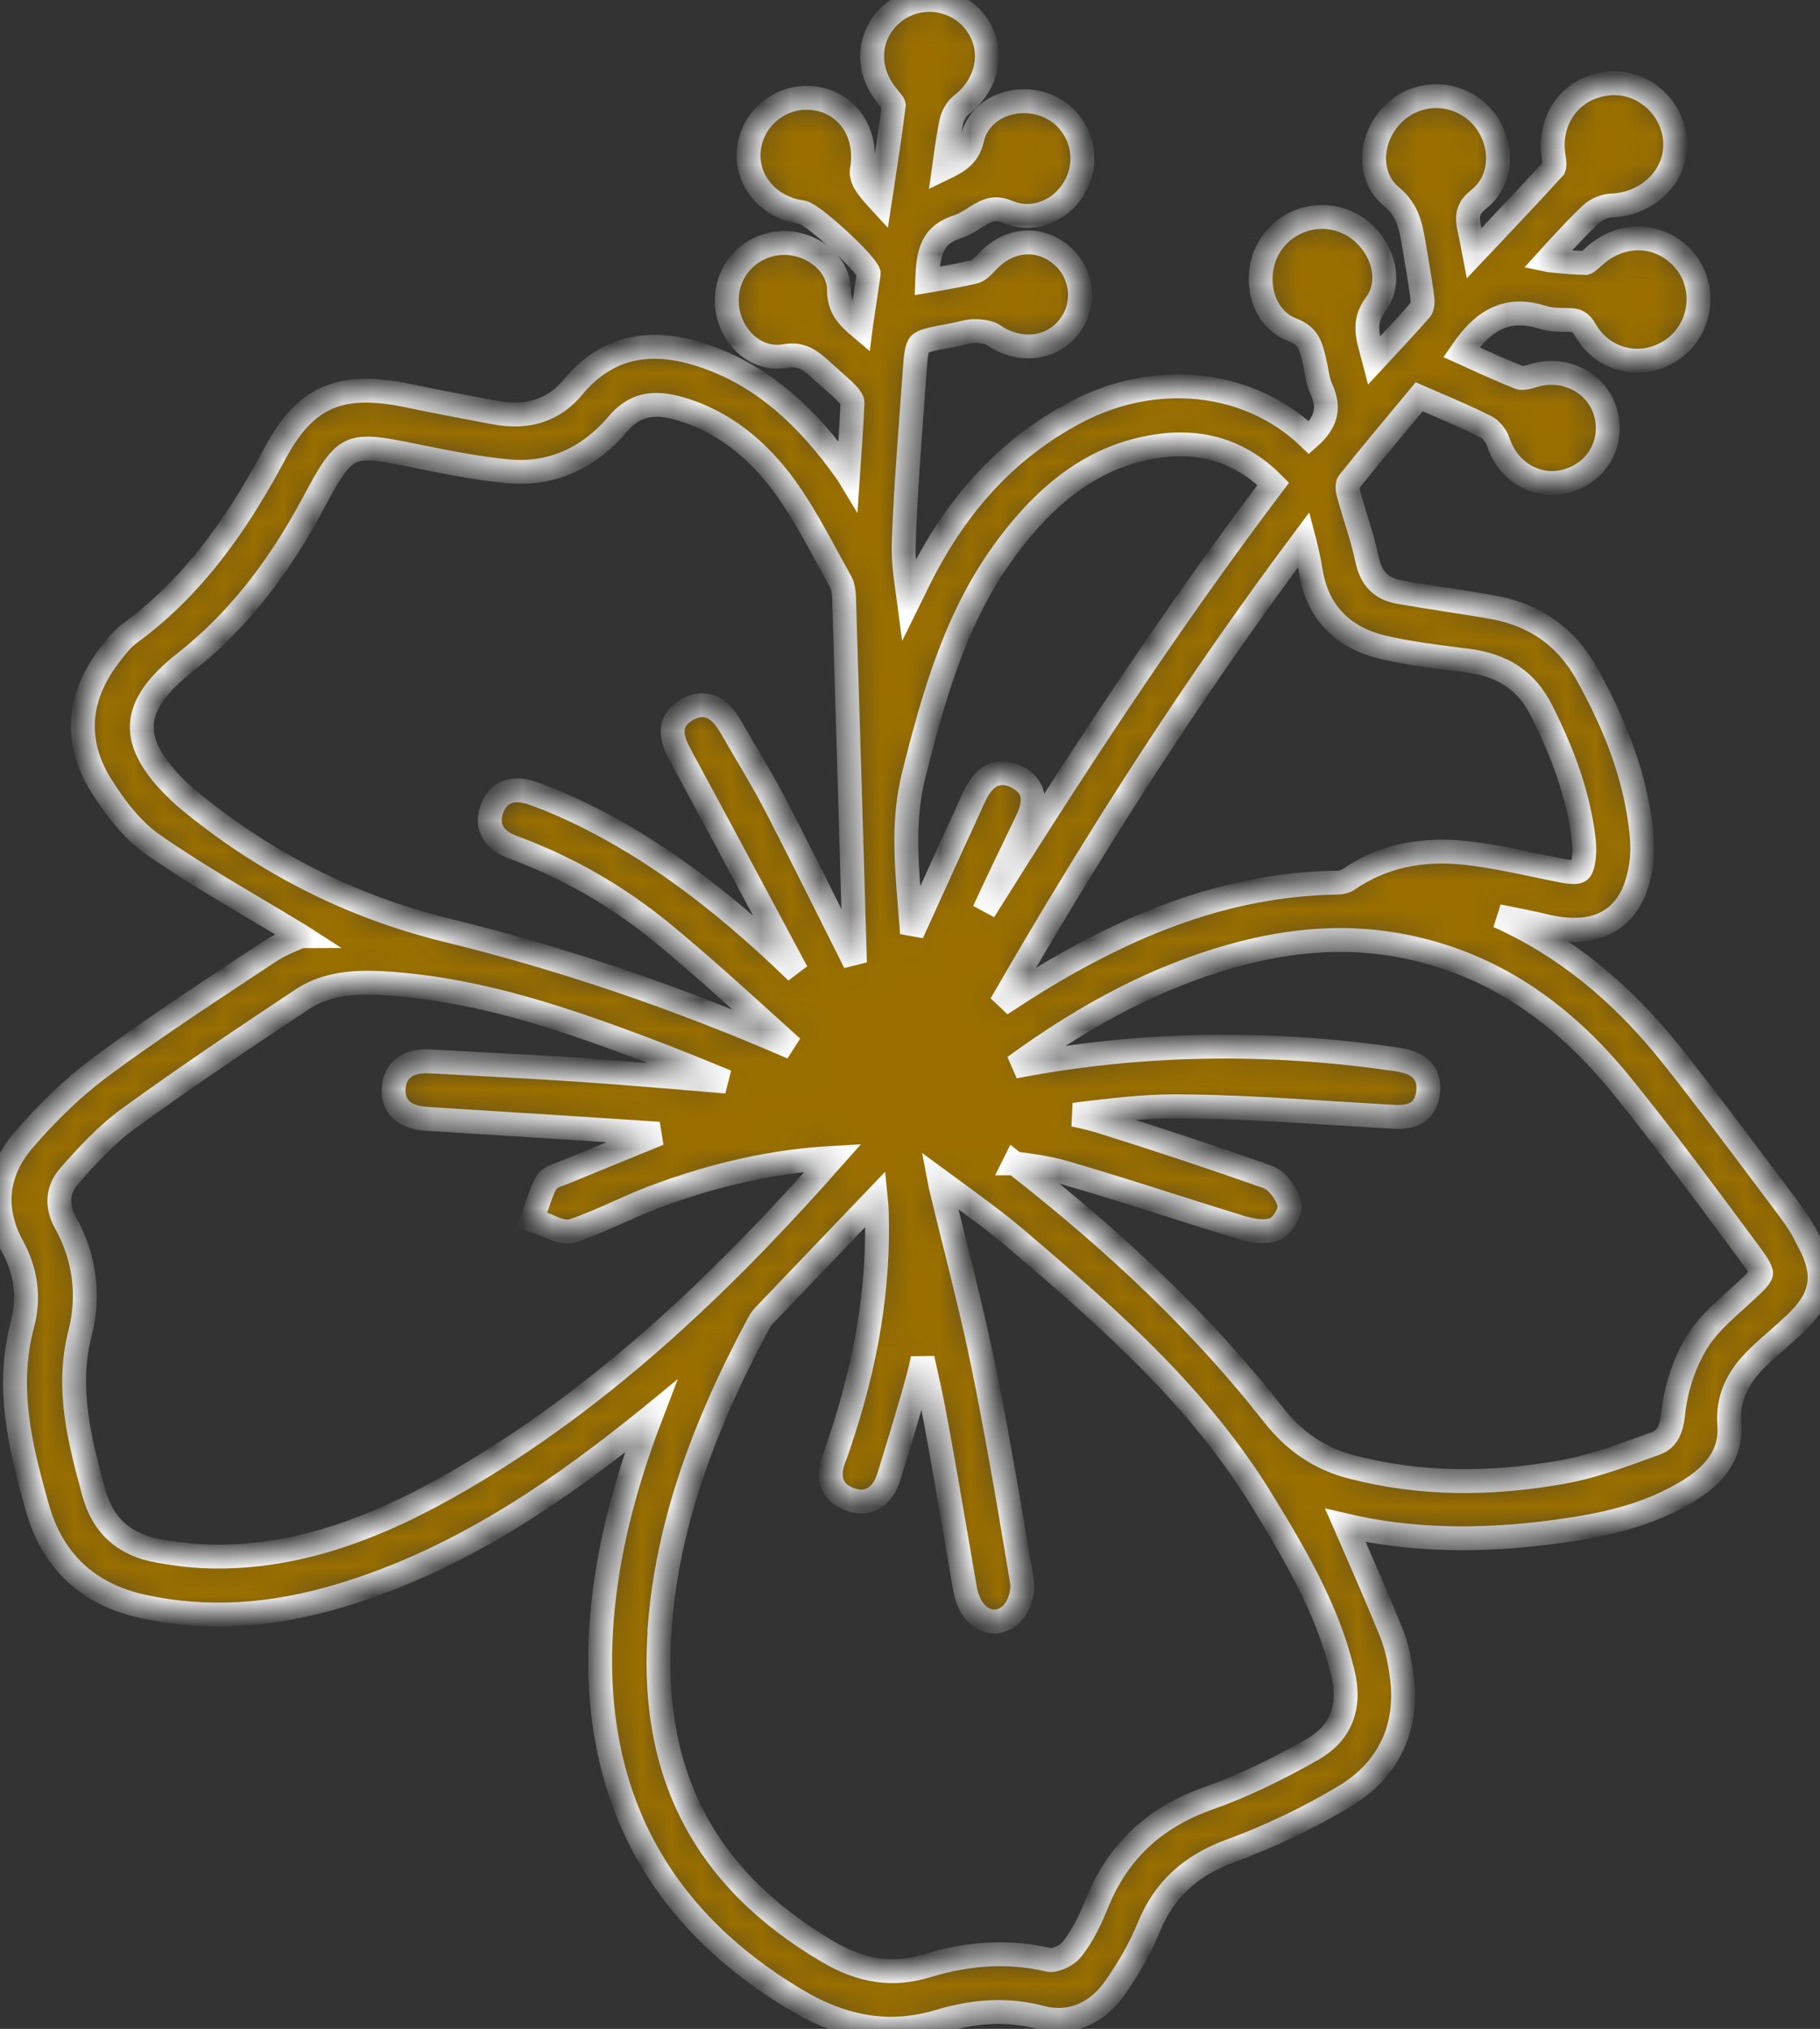 <svg xmlns="http://www.w3.org/2000/svg" fill="none" viewBox="0 0 61 68" height="68" width="61">
<rect x="0" y="0" width="61" height="68" fill="#333333" stroke="none"/>
<g clip-path="url(#clip0_95_4066)">
<mask fill="white" id="path-1-inside-1_95_4066">
<path d="M60.655 41.636C60.453 41.244 60.223 40.878 59.973 40.547C59.696 40.181 59.422 39.813 59.148 39.447C58.142 38.104 57.102 36.717 56.038 35.38C54.324 33.225 52.41 31.686 50.218 30.705C50.754 30.81 51.298 30.92 51.828 31.044C52.759 31.261 53.506 31.178 54.053 30.795C54.589 30.42 54.914 29.769 55.018 28.858C55.053 28.553 55.049 28.22 55.007 27.837C54.819 26.145 54.237 24.471 53.176 22.57C52.494 21.349 51.439 20.602 50.042 20.354C49.497 20.256 48.941 20.17 48.403 20.087C47.908 20.01 47.398 19.93 46.897 19.842C46.289 19.735 45.955 19.393 45.816 18.735C45.719 18.275 45.58 17.822 45.445 17.386C45.354 17.09 45.26 16.785 45.182 16.483C45.15 16.365 45.169 16.218 45.193 16.18C45.818 15.399 46.472 14.612 47.105 13.852L47.565 13.299C47.741 13.376 47.915 13.451 48.088 13.525C48.688 13.782 49.256 14.027 49.807 14.307C49.974 14.391 50.154 14.614 50.218 14.813C50.547 15.821 51.524 16.384 52.492 16.124C52.998 15.988 53.412 15.674 53.657 15.236C53.901 14.802 53.953 14.288 53.803 13.793C53.514 12.837 52.466 12.289 51.465 12.57L51.4 12.588C51.253 12.631 51.031 12.695 50.943 12.66C50.391 12.445 49.836 12.191 49.3 11.947C49.195 11.897 49.087 11.849 48.98 11.801C49.783 10.626 50.591 10.287 51.711 10.637C51.969 10.718 52.245 10.723 52.479 10.723C52.505 10.723 52.531 10.723 52.557 10.723C52.85 10.723 52.985 10.8 53.13 11.054C53.423 11.564 53.888 11.913 54.439 12.039C54.992 12.164 55.561 12.05 56.045 11.72C56.507 11.404 56.822 10.898 56.906 10.331C56.989 9.768 56.839 9.198 56.49 8.766C56.127 8.315 55.624 8.043 55.073 7.997C54.495 7.949 53.918 8.155 53.449 8.573L53.397 8.619C53.332 8.677 53.195 8.803 53.148 8.814C52.746 8.808 52.344 8.766 51.88 8.72C51.871 8.72 51.863 8.72 51.854 8.718C51.921 8.644 51.987 8.573 52.052 8.501C52.486 8.028 52.896 7.583 53.325 7.178C53.493 7.018 53.785 6.895 54.014 6.888C54.649 6.862 55.24 6.593 55.639 6.148C56.002 5.745 56.18 5.23 56.141 4.698C56.101 4.145 55.828 3.622 55.392 3.262C54.962 2.905 54.428 2.741 53.888 2.8C53.304 2.862 52.798 3.142 52.46 3.587C52.102 4.06 51.969 4.667 52.08 5.3C52.112 5.475 52.093 5.602 52.084 5.624C51.335 6.448 50.571 7.255 49.762 8.111L49.41 8.484C49.36 8.219 49.315 7.986 49.263 7.754C49.152 7.25 49.171 6.989 49.568 6.674C49.942 6.376 50.168 5.938 50.203 5.442C50.244 4.875 50.029 4.286 49.629 3.865C48.872 3.068 47.63 3.004 46.799 3.722C46.326 4.13 46.048 4.733 46.055 5.337C46.061 5.837 46.265 6.28 46.632 6.584C47.203 7.057 47.292 7.607 47.405 8.3L47.409 8.322C47.437 8.49 47.465 8.655 47.492 8.823C47.559 9.211 47.628 9.614 47.674 10.008C47.693 10.169 47.659 10.32 47.626 10.359C47.188 10.863 46.725 11.36 46.235 11.886C46.176 11.95 46.116 12.013 46.055 12.079C46.031 11.987 46.007 11.899 45.983 11.81C45.822 11.222 45.694 10.758 46.103 10.206C46.37 9.847 46.459 9.389 46.352 8.915C46.22 8.332 45.805 7.794 45.271 7.511C44.279 6.985 43.038 7.358 42.502 8.346C42.22 8.865 42.174 9.531 42.382 10.085C42.554 10.546 42.884 10.889 43.309 11.049C43.859 11.257 43.939 11.604 44.062 12.132C44.082 12.219 44.097 12.305 44.114 12.393C44.153 12.611 44.193 12.837 44.292 13.052C44.575 13.672 44.453 14.165 43.876 14.671C41.875 12.745 38.747 12.399 36.067 13.812C33.723 15.05 31.948 16.991 30.647 19.748C30.587 19.875 30.524 20 30.461 20.127C30.45 20.043 30.439 19.96 30.426 19.877C30.346 19.303 30.27 18.762 30.289 18.22C30.341 16.722 30.454 15.201 30.563 13.729C30.593 13.33 30.622 12.931 30.65 12.53C30.687 12.007 30.712 11.661 30.826 11.538C30.941 11.415 31.277 11.352 31.845 11.247C31.941 11.229 32.037 11.207 32.134 11.185C32.327 11.141 32.512 11.091 32.677 11.098C32.952 11.098 33.182 11.15 33.311 11.238C34.161 11.82 35.209 11.713 35.804 10.984C36.102 10.618 36.238 10.158 36.184 9.687C36.13 9.216 35.895 8.797 35.52 8.505C34.743 7.899 33.749 8.026 33.042 8.821C32.903 8.977 32.763 9.082 32.66 9.108C32.223 9.215 31.778 9.292 31.307 9.377C31.231 9.389 31.153 9.404 31.075 9.417C31.107 8.446 31.231 7.87 32.112 7.592C32.31 7.53 32.484 7.417 32.636 7.32L32.722 7.266C33.122 7.014 33.371 6.932 33.786 7.105C34.224 7.289 34.708 7.278 35.149 7.075C35.642 6.849 36.021 6.415 36.188 5.885C36.492 4.919 35.989 3.88 35.04 3.521C34.504 3.319 33.89 3.354 33.399 3.615C32.976 3.839 32.688 4.209 32.586 4.652C32.46 5.206 32.132 5.408 31.637 5.646C31.644 5.596 31.65 5.546 31.657 5.497C31.726 4.995 31.791 4.522 31.889 4.066C31.932 3.865 32.067 3.639 32.21 3.528C32.692 3.157 32.996 2.651 33.063 2.103C33.124 1.61 32.981 1.118 32.662 0.719C32.011 -0.096 30.808 -0.241 29.979 0.394C29.562 0.714 29.3 1.168 29.243 1.676C29.183 2.22 29.36 2.77 29.753 3.238C29.81 3.308 29.948 3.468 29.957 3.517C29.844 4.426 29.703 5.35 29.567 6.242C29.541 6.411 29.515 6.582 29.489 6.751C29.313 6.56 29.148 6.376 29.015 6.176C28.92 6.034 28.863 5.835 28.883 5.723C29.102 4.522 28.471 3.506 27.381 3.309C26.873 3.217 26.357 3.33 25.929 3.626C25.497 3.926 25.207 4.373 25.117 4.886C25.028 5.383 25.146 5.881 25.447 6.29C25.78 6.744 26.3 7.037 26.901 7.117C27.27 7.198 29.009 8.803 29.115 9.154C29.115 9.158 29.115 9.169 29.111 9.204C29.028 9.774 28.944 10.342 28.853 10.951L28.848 10.99C28.416 10.626 28.119 10.317 28.119 9.724C28.119 9.318 27.932 8.93 27.589 8.63C27.173 8.267 26.585 8.087 26.055 8.157C25.029 8.291 24.317 9.136 24.362 10.164C24.386 10.729 24.657 11.268 25.083 11.608C25.441 11.893 25.875 12.009 26.309 11.935C26.902 11.832 27.199 12.105 27.616 12.486C27.705 12.566 27.794 12.646 27.884 12.725C28.073 12.892 28.253 13.048 28.416 13.221C28.525 13.337 28.573 13.448 28.573 13.477C28.54 14.237 28.486 15.006 28.43 15.819C28.429 15.847 28.427 15.872 28.425 15.9C28.416 15.885 28.406 15.872 28.395 15.859C27.01 13.889 25.565 12.668 23.85 12.018C21.875 11.271 20.354 11.584 19.203 12.977C18.563 13.749 17.684 14.036 16.59 13.828L16.163 13.748C15.346 13.593 14.498 13.433 13.671 13.26C11.401 12.785 10.235 13.293 9.213 15.201C8.199 17.094 6.73 19.491 4.352 21.224C4.084 21.421 3.883 21.684 3.69 21.938L3.648 21.994C2.578 23.398 2.492 24.903 3.403 26.347C3.982 27.263 4.553 27.911 5.154 28.326C6.29 29.112 7.498 29.828 8.666 30.521C9.124 30.794 9.584 31.066 10.038 31.342C10.055 31.353 10.073 31.362 10.09 31.373C10.086 31.373 10.081 31.377 10.077 31.378C9.699 31.538 9.339 31.688 9.011 31.906L8.373 32.328C6.724 33.417 5.018 34.543 3.401 35.738C2.496 36.408 1.608 37.251 0.762 38.244C-0.133 39.296 -0.258 40.547 0.415 41.767C0.872 42.596 0.99 43.498 0.757 44.372C0.197 46.473 0.651 48.406 1.254 50.535C1.764 52.332 2.96 53.447 4.812 53.846C6.921 54.302 9.094 54.177 11.457 53.461C15.609 52.205 18.984 49.764 21.736 47.543C21.758 47.525 21.782 47.507 21.805 47.488C20.883 49.9 20.351 52.102 20.176 54.212C19.711 59.895 21.923 64.219 26.752 67.067C27.8 67.685 28.831 67.993 29.868 67.993C30.404 67.993 30.943 67.91 31.487 67.746C32.711 67.378 33.821 67.336 34.884 67.617C35.841 67.871 36.742 67.514 37.358 66.639C37.851 65.938 38.233 65.255 38.496 64.608C39.005 63.353 39.876 62.534 41.241 62.032C42.586 61.537 43.878 60.919 45.082 60.194C46.545 59.313 47.22 57.88 46.98 56.16C46.929 55.779 46.834 55.215 46.623 54.696C46.224 53.715 45.794 52.727 45.378 51.774C45.284 51.557 45.189 51.342 45.094 51.125C47.218 51.622 49.538 51.688 52.173 51.331C53.671 51.127 55.255 50.814 56.677 49.911C57.605 49.32 58.024 48.616 57.959 47.755C57.894 46.898 58.207 46.173 58.944 45.47C59.148 45.275 59.366 45.084 59.576 44.898C59.772 44.723 59.976 44.545 60.173 44.359C61.084 43.5 61.215 42.736 60.64 41.633L60.655 41.636ZM2.207 41.007C1.879 40.407 1.921 39.868 2.331 39.401C2.893 38.763 3.555 38.034 4.314 37.484C6.276 36.059 8.34 34.681 10.118 33.5C10.793 33.051 11.57 32.937 12.323 32.937C12.631 32.937 12.935 32.955 13.228 32.979C16.236 33.216 19.029 34.191 21.632 35.168C22.53 35.505 23.433 35.874 24.306 36.233L24.345 36.25C24.165 36.235 23.984 36.218 23.804 36.204C22.45 36.09 21.05 35.972 19.67 35.874C18.394 35.784 17.096 35.716 15.843 35.65C15.364 35.624 14.884 35.599 14.405 35.573C13.999 35.551 13.684 35.639 13.473 35.836C13.291 36.005 13.196 36.239 13.193 36.533C13.189 36.943 13.378 37.442 14.311 37.499C16.991 37.663 19.726 37.841 22.085 37.996C20.989 38.444 19.922 38.88 18.856 39.318C18.825 39.331 18.791 39.342 18.756 39.355C18.595 39.412 18.394 39.482 18.296 39.664C18.174 39.89 18.092 40.131 18.014 40.363C17.985 40.452 17.955 40.54 17.923 40.626L17.823 40.898L18.103 40.983C18.188 41.009 18.283 41.051 18.385 41.093C18.646 41.208 18.945 41.336 19.221 41.243C19.739 41.066 20.243 40.842 20.729 40.624C21.113 40.453 21.512 40.275 21.909 40.126C23.974 39.348 25.946 38.914 27.919 38.805C24.768 42.365 20.473 46.782 14.956 49.869C12.071 51.484 9.571 52.214 7.084 52.168C6.567 52.159 5.995 52.098 5.337 51.984C4.163 51.78 3.446 51.136 3.142 50.014C2.682 48.314 2.205 46.555 2.683 44.683C3.004 43.43 2.841 42.159 2.209 41.003L2.207 41.007ZM28.245 31.447C27.483 29.92 26.763 28.477 26.012 27.02C25.706 26.426 25.363 25.845 25.031 25.282C24.866 25.002 24.701 24.721 24.54 24.439C24.341 24.093 24.108 23.759 23.739 23.661C23.509 23.601 23.266 23.645 23.016 23.792C22.229 24.255 22.613 24.962 22.843 25.383L22.856 25.409C23.939 27.407 25.028 29.443 26.081 31.415L26.702 32.576C23.963 29.914 21.449 28.128 18.811 26.965C18.498 26.827 18.166 26.698 17.825 26.579C17.189 26.358 16.703 26.546 16.494 27.094C16.39 27.366 16.388 27.615 16.488 27.832C16.599 28.075 16.835 28.264 17.187 28.393C19.021 29.068 20.722 30.045 22.24 31.299C23.42 32.273 24.575 33.319 25.692 34.329C25.977 34.589 26.265 34.848 26.552 35.107C22.665 33.42 18.871 32.131 14.964 31.174C11.746 30.387 8.799 28.886 6.203 26.713C6.148 26.667 6.096 26.617 6.044 26.568L6.012 26.538C5.133 25.703 4.721 24.971 4.753 24.296C4.785 23.628 5.254 22.949 6.185 22.217C7.861 20.904 9.263 19.169 10.474 16.912C11.236 15.49 11.503 15.033 12.321 15.033C12.712 15.033 13.232 15.138 13.99 15.293C14.973 15.491 15.987 15.697 17.022 15.795C18.441 15.929 19.709 15.387 20.692 14.226C21.246 13.571 21.866 13.422 22.83 13.709C24.182 14.112 25.358 14.997 26.326 16.338C26.86 17.079 27.31 17.911 27.746 18.713C27.891 18.979 28.035 19.244 28.182 19.509C28.247 19.625 28.282 19.798 28.29 20.043C28.416 24.117 28.536 28.192 28.655 32.267C28.518 31.991 28.381 31.717 28.245 31.445V31.447ZM22.12 54.42C22.38 51.28 23.422 48.097 25.4 44.399C25.452 44.302 25.514 44.193 25.586 44.118C26.676 42.975 27.768 41.835 28.903 40.648L29.356 40.176C29.369 40.303 29.38 40.424 29.384 40.544C29.473 43.097 29.052 45.693 28.097 48.48L28.063 48.581C28.041 48.651 28.017 48.721 27.989 48.789C27.885 49.043 27.765 49.418 27.913 49.762C28.008 49.979 28.193 50.141 28.464 50.244C28.748 50.352 29.005 50.35 29.23 50.242C29.489 50.117 29.68 49.856 29.799 49.468L29.866 49.251C30.174 48.242 30.493 47.201 30.776 46.167C30.834 45.958 30.88 45.746 30.923 45.534C31.069 46.182 31.218 46.848 31.338 47.505C31.602 48.927 31.85 50.378 32.091 51.78C32.176 52.273 32.26 52.764 32.345 53.257C32.436 53.778 32.705 54.168 33.067 54.3C33.334 54.398 33.612 54.343 33.849 54.146C34.131 53.914 34.315 53.392 34.252 53.007C33.819 50.404 33.423 48.058 32.937 45.689C32.657 44.322 32.314 42.948 31.984 41.618C31.828 40.989 31.67 40.359 31.52 39.728C31.507 39.675 31.496 39.622 31.485 39.563C31.665 39.695 31.843 39.826 32.015 39.953C32.744 40.488 33.434 40.992 34.074 41.537C37.339 44.313 40.212 46.886 42.302 50.295C43.487 52.227 44.508 53.995 45.005 56.05C45.289 57.22 44.941 58.092 43.973 58.642C42.71 59.359 41.58 59.889 40.522 60.263C38.689 60.908 37.46 62.063 36.763 63.796C36.59 64.225 36.316 64.85 35.913 65.347C35.744 65.557 35.327 65.728 35.16 65.688C33.846 65.379 32.501 65.445 31.047 65.888C29.929 66.228 28.885 66.079 27.759 65.419C23.561 62.954 21.718 59.357 22.125 54.422L22.12 54.42ZM45.198 29.476C45.109 29.537 44.968 29.579 44.844 29.581C41.56 29.629 38.357 30.678 34.769 32.878C34.47 33.06 34.174 33.253 33.886 33.441C33.775 33.512 33.662 33.586 33.549 33.66C36.967 27.73 40.219 22.743 43.707 18.076C43.711 18.091 43.715 18.104 43.717 18.117C43.804 18.488 43.88 18.808 43.93 19.127C44.138 20.484 44.978 21.373 46.361 21.695C47.201 21.892 48.069 22 48.909 22.107L49.191 22.142C50.376 22.293 51.159 22.817 51.654 23.792C52.438 25.339 52.885 26.671 53.061 27.981C53.098 28.26 53.108 28.479 53.091 28.672C53.065 28.957 53.013 29.13 52.939 29.186C52.863 29.243 52.672 29.243 52.371 29.184C52.065 29.125 51.759 29.061 51.453 28.996C50.706 28.84 49.935 28.68 49.16 28.59C47.63 28.415 46.298 28.713 45.198 29.474V29.476ZM32.981 30.53C33.38 29.664 33.831 28.718 34.381 27.585C34.556 27.225 34.921 26.474 34.088 26.044C33.823 25.906 33.571 25.876 33.343 25.953C32.981 26.077 32.779 26.43 32.644 26.724C32.06 27.988 31.476 29.278 30.91 30.525L30.567 31.279C30.546 30.983 30.522 30.689 30.498 30.4C30.374 28.882 30.257 27.449 30.624 25.981C31.307 23.253 32.058 20.617 33.73 18.365C35.283 16.275 36.937 15.184 38.932 14.934C39.151 14.906 39.364 14.894 39.574 14.894C40.766 14.894 41.807 15.337 42.675 16.216C39.068 20.985 35.828 25.976 32.981 30.53ZM33.999 38.991C33.999 38.991 34.003 38.991 34.005 38.991C34.552 39.063 35.116 39.138 35.639 39.289C36.868 39.644 38.111 40.039 39.314 40.422C40.067 40.661 40.82 40.9 41.577 41.132C42.016 41.267 42.367 41.298 42.648 41.226C42.88 41.167 43.042 40.917 43.101 40.812C43.177 40.676 43.257 40.477 43.201 40.299C43.096 39.962 42.808 39.559 42.465 39.438C40.666 38.801 38.808 38.185 36.946 37.602C36.635 37.504 36.314 37.429 35.995 37.361C36.054 37.354 36.112 37.346 36.171 37.339C37.219 37.21 38.298 37.08 39.359 37.078C41.12 37.083 42.916 37.195 44.653 37.306C45.258 37.344 45.864 37.381 46.469 37.416L46.571 37.422C47.001 37.449 47.719 37.495 47.856 36.669C47.904 36.375 47.858 36.128 47.717 35.937C47.489 35.626 47.081 35.545 46.717 35.492C42.395 34.865 38.118 34.951 34.001 35.748C36.512 33.915 38.841 32.731 41.26 32.046C43.366 31.45 45.295 31.347 47.157 31.733C49.927 32.307 52.281 33.825 54.346 36.371C55.674 38.007 56.954 39.732 58.189 41.399L58.604 41.958C58.843 42.282 59.042 42.56 59.025 42.685C59.008 42.808 58.775 43.025 58.443 43.331C58.352 43.415 58.259 43.498 58.165 43.583C57.677 44.022 57.174 44.477 56.841 45.043C56.434 45.731 56.164 46.565 56.077 47.391C56.015 47.974 55.845 48.253 55.468 48.388L55.099 48.52C54.226 48.837 53.325 49.162 52.42 49.326C49.851 49.791 47.528 49.74 45.319 49.171C44.242 48.894 43.4 48.331 42.667 47.398C40.407 44.515 37.571 41.761 34.003 38.983L33.999 38.991Z"></path>
</mask>
<path mask="url(#path-1-inside-1_95_4066)" stroke-linecap="round" stroke-width="0.8" stroke="white" fill="#9A6F00" d="M60.655 41.636C60.453 41.244 60.223 40.878 59.973 40.547C59.696 40.181 59.422 39.813 59.148 39.447C58.142 38.104 57.102 36.717 56.038 35.38C54.324 33.225 52.41 31.686 50.218 30.705C50.754 30.81 51.298 30.92 51.828 31.044C52.759 31.261 53.506 31.178 54.053 30.795C54.589 30.42 54.914 29.769 55.018 28.858C55.053 28.553 55.049 28.22 55.007 27.837C54.819 26.145 54.237 24.471 53.176 22.57C52.494 21.349 51.439 20.602 50.042 20.354C49.497 20.256 48.941 20.17 48.403 20.087C47.908 20.01 47.398 19.93 46.897 19.842C46.289 19.735 45.955 19.393 45.816 18.735C45.719 18.275 45.58 17.822 45.445 17.386C45.354 17.09 45.26 16.785 45.182 16.483C45.15 16.365 45.169 16.218 45.193 16.18C45.818 15.399 46.472 14.612 47.105 13.852L47.565 13.299C47.741 13.376 47.915 13.451 48.088 13.525C48.688 13.782 49.256 14.027 49.807 14.307C49.974 14.391 50.154 14.614 50.218 14.813C50.547 15.821 51.524 16.384 52.492 16.124C52.998 15.988 53.412 15.674 53.657 15.236C53.901 14.802 53.953 14.288 53.803 13.793C53.514 12.837 52.466 12.289 51.465 12.57L51.4 12.588C51.253 12.631 51.031 12.695 50.943 12.66C50.391 12.445 49.836 12.191 49.3 11.947C49.195 11.897 49.087 11.849 48.98 11.801C49.783 10.626 50.591 10.287 51.711 10.637C51.969 10.718 52.245 10.723 52.479 10.723C52.505 10.723 52.531 10.723 52.557 10.723C52.85 10.723 52.985 10.8 53.13 11.054C53.423 11.564 53.888 11.913 54.439 12.039C54.992 12.164 55.561 12.05 56.045 11.72C56.507 11.404 56.822 10.898 56.906 10.331C56.989 9.768 56.839 9.198 56.49 8.766C56.127 8.315 55.624 8.043 55.073 7.997C54.495 7.949 53.918 8.155 53.449 8.573L53.397 8.619C53.332 8.677 53.195 8.803 53.148 8.814C52.746 8.808 52.344 8.766 51.88 8.72C51.871 8.72 51.863 8.72 51.854 8.718C51.921 8.644 51.987 8.573 52.052 8.501C52.486 8.028 52.896 7.583 53.325 7.178C53.493 7.018 53.785 6.895 54.014 6.888C54.649 6.862 55.24 6.593 55.639 6.148C56.002 5.745 56.18 5.23 56.141 4.698C56.101 4.145 55.828 3.622 55.392 3.262C54.962 2.905 54.428 2.741 53.888 2.8C53.304 2.862 52.798 3.142 52.46 3.587C52.102 4.06 51.969 4.667 52.08 5.3C52.112 5.475 52.093 5.602 52.084 5.624C51.335 6.448 50.571 7.255 49.762 8.111L49.41 8.484C49.36 8.219 49.315 7.986 49.263 7.754C49.152 7.25 49.171 6.989 49.568 6.674C49.942 6.376 50.168 5.938 50.203 5.442C50.244 4.875 50.029 4.286 49.629 3.865C48.872 3.068 47.63 3.004 46.799 3.722C46.326 4.13 46.048 4.733 46.055 5.337C46.061 5.837 46.265 6.28 46.632 6.584C47.203 7.057 47.292 7.607 47.405 8.3L47.409 8.322C47.437 8.49 47.465 8.655 47.492 8.823C47.559 9.211 47.628 9.614 47.674 10.008C47.693 10.169 47.659 10.32 47.626 10.359C47.188 10.863 46.725 11.36 46.235 11.886C46.176 11.95 46.116 12.013 46.055 12.079C46.031 11.987 46.007 11.899 45.983 11.81C45.822 11.222 45.694 10.758 46.103 10.206C46.37 9.847 46.459 9.389 46.352 8.915C46.22 8.332 45.805 7.794 45.271 7.511C44.279 6.985 43.038 7.358 42.502 8.346C42.22 8.865 42.174 9.531 42.382 10.085C42.554 10.546 42.884 10.889 43.309 11.049C43.859 11.257 43.939 11.604 44.062 12.132C44.082 12.219 44.097 12.305 44.114 12.393C44.153 12.611 44.193 12.837 44.292 13.052C44.575 13.672 44.453 14.165 43.876 14.671C41.875 12.745 38.747 12.399 36.067 13.812C33.723 15.05 31.948 16.991 30.647 19.748C30.587 19.875 30.524 20 30.461 20.127C30.45 20.043 30.439 19.96 30.426 19.877C30.346 19.303 30.27 18.762 30.289 18.22C30.341 16.722 30.454 15.201 30.563 13.729C30.593 13.33 30.622 12.931 30.65 12.53C30.687 12.007 30.712 11.661 30.826 11.538C30.941 11.415 31.277 11.352 31.845 11.247C31.941 11.229 32.037 11.207 32.134 11.185C32.327 11.141 32.512 11.091 32.677 11.098C32.952 11.098 33.182 11.15 33.311 11.238C34.161 11.82 35.209 11.713 35.804 10.984C36.102 10.618 36.238 10.158 36.184 9.687C36.13 9.216 35.895 8.797 35.52 8.505C34.743 7.899 33.749 8.026 33.042 8.821C32.903 8.977 32.763 9.082 32.66 9.108C32.223 9.215 31.778 9.292 31.307 9.377C31.231 9.389 31.153 9.404 31.075 9.417C31.107 8.446 31.231 7.87 32.112 7.592C32.31 7.53 32.484 7.417 32.636 7.32L32.722 7.266C33.122 7.014 33.371 6.932 33.786 7.105C34.224 7.289 34.708 7.278 35.149 7.075C35.642 6.849 36.021 6.415 36.188 5.885C36.492 4.919 35.989 3.88 35.04 3.521C34.504 3.319 33.89 3.354 33.399 3.615C32.976 3.839 32.688 4.209 32.586 4.652C32.46 5.206 32.132 5.408 31.637 5.646C31.644 5.596 31.65 5.546 31.657 5.497C31.726 4.995 31.791 4.522 31.889 4.066C31.932 3.865 32.067 3.639 32.21 3.528C32.692 3.157 32.996 2.651 33.063 2.103C33.124 1.61 32.981 1.118 32.662 0.719C32.011 -0.096 30.808 -0.241 29.979 0.394C29.562 0.714 29.3 1.168 29.243 1.676C29.183 2.22 29.36 2.77 29.753 3.238C29.81 3.308 29.948 3.468 29.957 3.517C29.844 4.426 29.703 5.35 29.567 6.242C29.541 6.411 29.515 6.582 29.489 6.751C29.313 6.56 29.148 6.376 29.015 6.176C28.92 6.034 28.863 5.835 28.883 5.723C29.102 4.522 28.471 3.506 27.381 3.309C26.873 3.217 26.357 3.33 25.929 3.626C25.497 3.926 25.207 4.373 25.117 4.886C25.028 5.383 25.146 5.881 25.447 6.29C25.78 6.744 26.3 7.037 26.901 7.117C27.27 7.198 29.009 8.803 29.115 9.154C29.115 9.158 29.115 9.169 29.111 9.204C29.028 9.774 28.944 10.342 28.853 10.951L28.848 10.99C28.416 10.626 28.119 10.317 28.119 9.724C28.119 9.318 27.932 8.93 27.589 8.63C27.173 8.267 26.585 8.087 26.055 8.157C25.029 8.291 24.317 9.136 24.362 10.164C24.386 10.729 24.657 11.268 25.083 11.608C25.441 11.893 25.875 12.009 26.309 11.935C26.902 11.832 27.199 12.105 27.616 12.486C27.705 12.566 27.794 12.646 27.884 12.725C28.073 12.892 28.253 13.048 28.416 13.221C28.525 13.337 28.573 13.448 28.573 13.477C28.54 14.237 28.486 15.006 28.43 15.819C28.429 15.847 28.427 15.872 28.425 15.9C28.416 15.885 28.406 15.872 28.395 15.859C27.01 13.889 25.565 12.668 23.85 12.018C21.875 11.271 20.354 11.584 19.203 12.977C18.563 13.749 17.684 14.036 16.59 13.828L16.163 13.748C15.346 13.593 14.498 13.433 13.671 13.26C11.401 12.785 10.235 13.293 9.213 15.201C8.199 17.094 6.73 19.491 4.352 21.224C4.084 21.421 3.883 21.684 3.69 21.938L3.648 21.994C2.578 23.398 2.492 24.903 3.403 26.347C3.982 27.263 4.553 27.911 5.154 28.326C6.29 29.112 7.498 29.828 8.666 30.521C9.124 30.794 9.584 31.066 10.038 31.342C10.055 31.353 10.073 31.362 10.09 31.373C10.086 31.373 10.081 31.377 10.077 31.378C9.699 31.538 9.339 31.688 9.011 31.906L8.373 32.328C6.724 33.417 5.018 34.543 3.401 35.738C2.496 36.408 1.608 37.251 0.762 38.244C-0.133 39.296 -0.258 40.547 0.415 41.767C0.872 42.596 0.99 43.498 0.757 44.372C0.197 46.473 0.651 48.406 1.254 50.535C1.764 52.332 2.96 53.447 4.812 53.846C6.921 54.302 9.094 54.177 11.457 53.461C15.609 52.205 18.984 49.764 21.736 47.543C21.758 47.525 21.782 47.507 21.805 47.488C20.883 49.9 20.351 52.102 20.176 54.212C19.711 59.895 21.923 64.219 26.752 67.067C27.8 67.685 28.831 67.993 29.868 67.993C30.404 67.993 30.943 67.91 31.487 67.746C32.711 67.378 33.821 67.336 34.884 67.617C35.841 67.871 36.742 67.514 37.358 66.639C37.851 65.938 38.233 65.255 38.496 64.608C39.005 63.353 39.876 62.534 41.241 62.032C42.586 61.537 43.878 60.919 45.082 60.194C46.545 59.313 47.22 57.88 46.98 56.16C46.929 55.779 46.834 55.215 46.623 54.696C46.224 53.715 45.794 52.727 45.378 51.774C45.284 51.557 45.189 51.342 45.094 51.125C47.218 51.622 49.538 51.688 52.173 51.331C53.671 51.127 55.255 50.814 56.677 49.911C57.605 49.32 58.024 48.616 57.959 47.755C57.894 46.898 58.207 46.173 58.944 45.47C59.148 45.275 59.366 45.084 59.576 44.898C59.772 44.723 59.976 44.545 60.173 44.359C61.084 43.5 61.215 42.736 60.64 41.633L60.655 41.636ZM2.207 41.007C1.879 40.407 1.921 39.868 2.331 39.401C2.893 38.763 3.555 38.034 4.314 37.484C6.276 36.059 8.34 34.681 10.118 33.5C10.793 33.051 11.57 32.937 12.323 32.937C12.631 32.937 12.935 32.955 13.228 32.979C16.236 33.216 19.029 34.191 21.632 35.168C22.53 35.505 23.433 35.874 24.306 36.233L24.345 36.25C24.165 36.235 23.984 36.218 23.804 36.204C22.45 36.09 21.05 35.972 19.67 35.874C18.394 35.784 17.096 35.716 15.843 35.65C15.364 35.624 14.884 35.599 14.405 35.573C13.999 35.551 13.684 35.639 13.473 35.836C13.291 36.005 13.196 36.239 13.193 36.533C13.189 36.943 13.378 37.442 14.311 37.499C16.991 37.663 19.726 37.841 22.085 37.996C20.989 38.444 19.922 38.88 18.856 39.318C18.825 39.331 18.791 39.342 18.756 39.355C18.595 39.412 18.394 39.482 18.296 39.664C18.174 39.89 18.092 40.131 18.014 40.363C17.985 40.452 17.955 40.54 17.923 40.626L17.823 40.898L18.103 40.983C18.188 41.009 18.283 41.051 18.385 41.093C18.646 41.208 18.945 41.336 19.221 41.243C19.739 41.066 20.243 40.842 20.729 40.624C21.113 40.453 21.512 40.275 21.909 40.126C23.974 39.348 25.946 38.914 27.919 38.805C24.768 42.365 20.473 46.782 14.956 49.869C12.071 51.484 9.571 52.214 7.084 52.168C6.567 52.159 5.995 52.098 5.337 51.984C4.163 51.78 3.446 51.136 3.142 50.014C2.682 48.314 2.205 46.555 2.683 44.683C3.004 43.43 2.841 42.159 2.209 41.003L2.207 41.007ZM28.245 31.447C27.483 29.92 26.763 28.477 26.012 27.02C25.706 26.426 25.363 25.845 25.031 25.282C24.866 25.002 24.701 24.721 24.54 24.439C24.341 24.093 24.108 23.759 23.739 23.661C23.509 23.601 23.266 23.645 23.016 23.792C22.229 24.255 22.613 24.962 22.843 25.383L22.856 25.409C23.939 27.407 25.028 29.443 26.081 31.415L26.702 32.576C23.963 29.914 21.449 28.128 18.811 26.965C18.498 26.827 18.166 26.698 17.825 26.579C17.189 26.358 16.703 26.546 16.494 27.094C16.39 27.366 16.388 27.615 16.488 27.832C16.599 28.075 16.835 28.264 17.187 28.393C19.021 29.068 20.722 30.045 22.24 31.299C23.42 32.273 24.575 33.319 25.692 34.329C25.977 34.589 26.265 34.848 26.552 35.107C22.665 33.42 18.871 32.131 14.964 31.174C11.746 30.387 8.799 28.886 6.203 26.713C6.148 26.667 6.096 26.617 6.044 26.568L6.012 26.538C5.133 25.703 4.721 24.971 4.753 24.296C4.785 23.628 5.254 22.949 6.185 22.217C7.861 20.904 9.263 19.169 10.474 16.912C11.236 15.49 11.503 15.033 12.321 15.033C12.712 15.033 13.232 15.138 13.99 15.293C14.973 15.491 15.987 15.697 17.022 15.795C18.441 15.929 19.709 15.387 20.692 14.226C21.246 13.571 21.866 13.422 22.83 13.709C24.182 14.112 25.358 14.997 26.326 16.338C26.86 17.079 27.31 17.911 27.746 18.713C27.891 18.979 28.035 19.244 28.182 19.509C28.247 19.625 28.282 19.798 28.29 20.043C28.416 24.117 28.536 28.192 28.655 32.267C28.518 31.991 28.381 31.717 28.245 31.445V31.447ZM22.12 54.42C22.38 51.28 23.422 48.097 25.4 44.399C25.452 44.302 25.514 44.193 25.586 44.118C26.676 42.975 27.768 41.835 28.903 40.648L29.356 40.176C29.369 40.303 29.38 40.424 29.384 40.544C29.473 43.097 29.052 45.693 28.097 48.48L28.063 48.581C28.041 48.651 28.017 48.721 27.989 48.789C27.885 49.043 27.765 49.418 27.913 49.762C28.008 49.979 28.193 50.141 28.464 50.244C28.748 50.352 29.005 50.35 29.23 50.242C29.489 50.117 29.68 49.856 29.799 49.468L29.866 49.251C30.174 48.242 30.493 47.201 30.776 46.167C30.834 45.958 30.88 45.746 30.923 45.534C31.069 46.182 31.218 46.848 31.338 47.505C31.602 48.927 31.85 50.378 32.091 51.78C32.176 52.273 32.26 52.764 32.345 53.257C32.436 53.778 32.705 54.168 33.067 54.3C33.334 54.398 33.612 54.343 33.849 54.146C34.131 53.914 34.315 53.392 34.252 53.007C33.819 50.404 33.423 48.058 32.937 45.689C32.657 44.322 32.314 42.948 31.984 41.618C31.828 40.989 31.67 40.359 31.52 39.728C31.507 39.675 31.496 39.622 31.485 39.563C31.665 39.695 31.843 39.826 32.015 39.953C32.744 40.488 33.434 40.992 34.074 41.537C37.339 44.313 40.212 46.886 42.302 50.295C43.487 52.227 44.508 53.995 45.005 56.05C45.289 57.22 44.941 58.092 43.973 58.642C42.71 59.359 41.58 59.889 40.522 60.263C38.689 60.908 37.46 62.063 36.763 63.796C36.59 64.225 36.316 64.85 35.913 65.347C35.744 65.557 35.327 65.728 35.16 65.688C33.846 65.379 32.501 65.445 31.047 65.888C29.929 66.228 28.885 66.079 27.759 65.419C23.561 62.954 21.718 59.357 22.125 54.422L22.12 54.42ZM45.198 29.476C45.109 29.537 44.968 29.579 44.844 29.581C41.56 29.629 38.357 30.678 34.769 32.878C34.47 33.06 34.174 33.253 33.886 33.441C33.775 33.512 33.662 33.586 33.549 33.66C36.967 27.73 40.219 22.743 43.707 18.076C43.711 18.091 43.715 18.104 43.717 18.117C43.804 18.488 43.88 18.808 43.93 19.127C44.138 20.484 44.978 21.373 46.361 21.695C47.201 21.892 48.069 22 48.909 22.107L49.191 22.142C50.376 22.293 51.159 22.817 51.654 23.792C52.438 25.339 52.885 26.671 53.061 27.981C53.098 28.26 53.108 28.479 53.091 28.672C53.065 28.957 53.013 29.13 52.939 29.186C52.863 29.243 52.672 29.243 52.371 29.184C52.065 29.125 51.759 29.061 51.453 28.996C50.706 28.84 49.935 28.68 49.16 28.59C47.63 28.415 46.298 28.713 45.198 29.474V29.476ZM32.981 30.53C33.38 29.664 33.831 28.718 34.381 27.585C34.556 27.225 34.921 26.474 34.088 26.044C33.823 25.906 33.571 25.876 33.343 25.953C32.981 26.077 32.779 26.43 32.644 26.724C32.06 27.988 31.476 29.278 30.91 30.525L30.567 31.279C30.546 30.983 30.522 30.689 30.498 30.4C30.374 28.882 30.257 27.449 30.624 25.981C31.307 23.253 32.058 20.617 33.73 18.365C35.283 16.275 36.937 15.184 38.932 14.934C39.151 14.906 39.364 14.894 39.574 14.894C40.766 14.894 41.807 15.337 42.675 16.216C39.068 20.985 35.828 25.976 32.981 30.53ZM33.999 38.991C33.999 38.991 34.003 38.991 34.005 38.991C34.552 39.063 35.116 39.138 35.639 39.289C36.868 39.644 38.111 40.039 39.314 40.422C40.067 40.661 40.82 40.9 41.577 41.132C42.016 41.267 42.367 41.298 42.648 41.226C42.88 41.167 43.042 40.917 43.101 40.812C43.177 40.676 43.257 40.477 43.201 40.299C43.096 39.962 42.808 39.559 42.465 39.438C40.666 38.801 38.808 38.185 36.946 37.602C36.635 37.504 36.314 37.429 35.995 37.361C36.054 37.354 36.112 37.346 36.171 37.339C37.219 37.21 38.298 37.08 39.359 37.078C41.12 37.083 42.916 37.195 44.653 37.306C45.258 37.344 45.864 37.381 46.469 37.416L46.571 37.422C47.001 37.449 47.719 37.495 47.856 36.669C47.904 36.375 47.858 36.128 47.717 35.937C47.489 35.626 47.081 35.545 46.717 35.492C42.395 34.865 38.118 34.951 34.001 35.748C36.512 33.915 38.841 32.731 41.26 32.046C43.366 31.45 45.295 31.347 47.157 31.733C49.927 32.307 52.281 33.825 54.346 36.371C55.674 38.007 56.954 39.732 58.189 41.399L58.604 41.958C58.843 42.282 59.042 42.56 59.025 42.685C59.008 42.808 58.775 43.025 58.443 43.331C58.352 43.415 58.259 43.498 58.165 43.583C57.677 44.022 57.174 44.477 56.841 45.043C56.434 45.731 56.164 46.565 56.077 47.391C56.015 47.974 55.845 48.253 55.468 48.388L55.099 48.52C54.226 48.837 53.325 49.162 52.42 49.326C49.851 49.791 47.528 49.74 45.319 49.171C44.242 48.894 43.4 48.331 42.667 47.398C40.407 44.515 37.571 41.761 34.003 38.983L33.999 38.991Z"></path>
</g>
<defs>
<clipPath id="clip0_95_4066">
<rect fill="white" height="68" width="61"></rect>
</clipPath>
</defs>
</svg>
